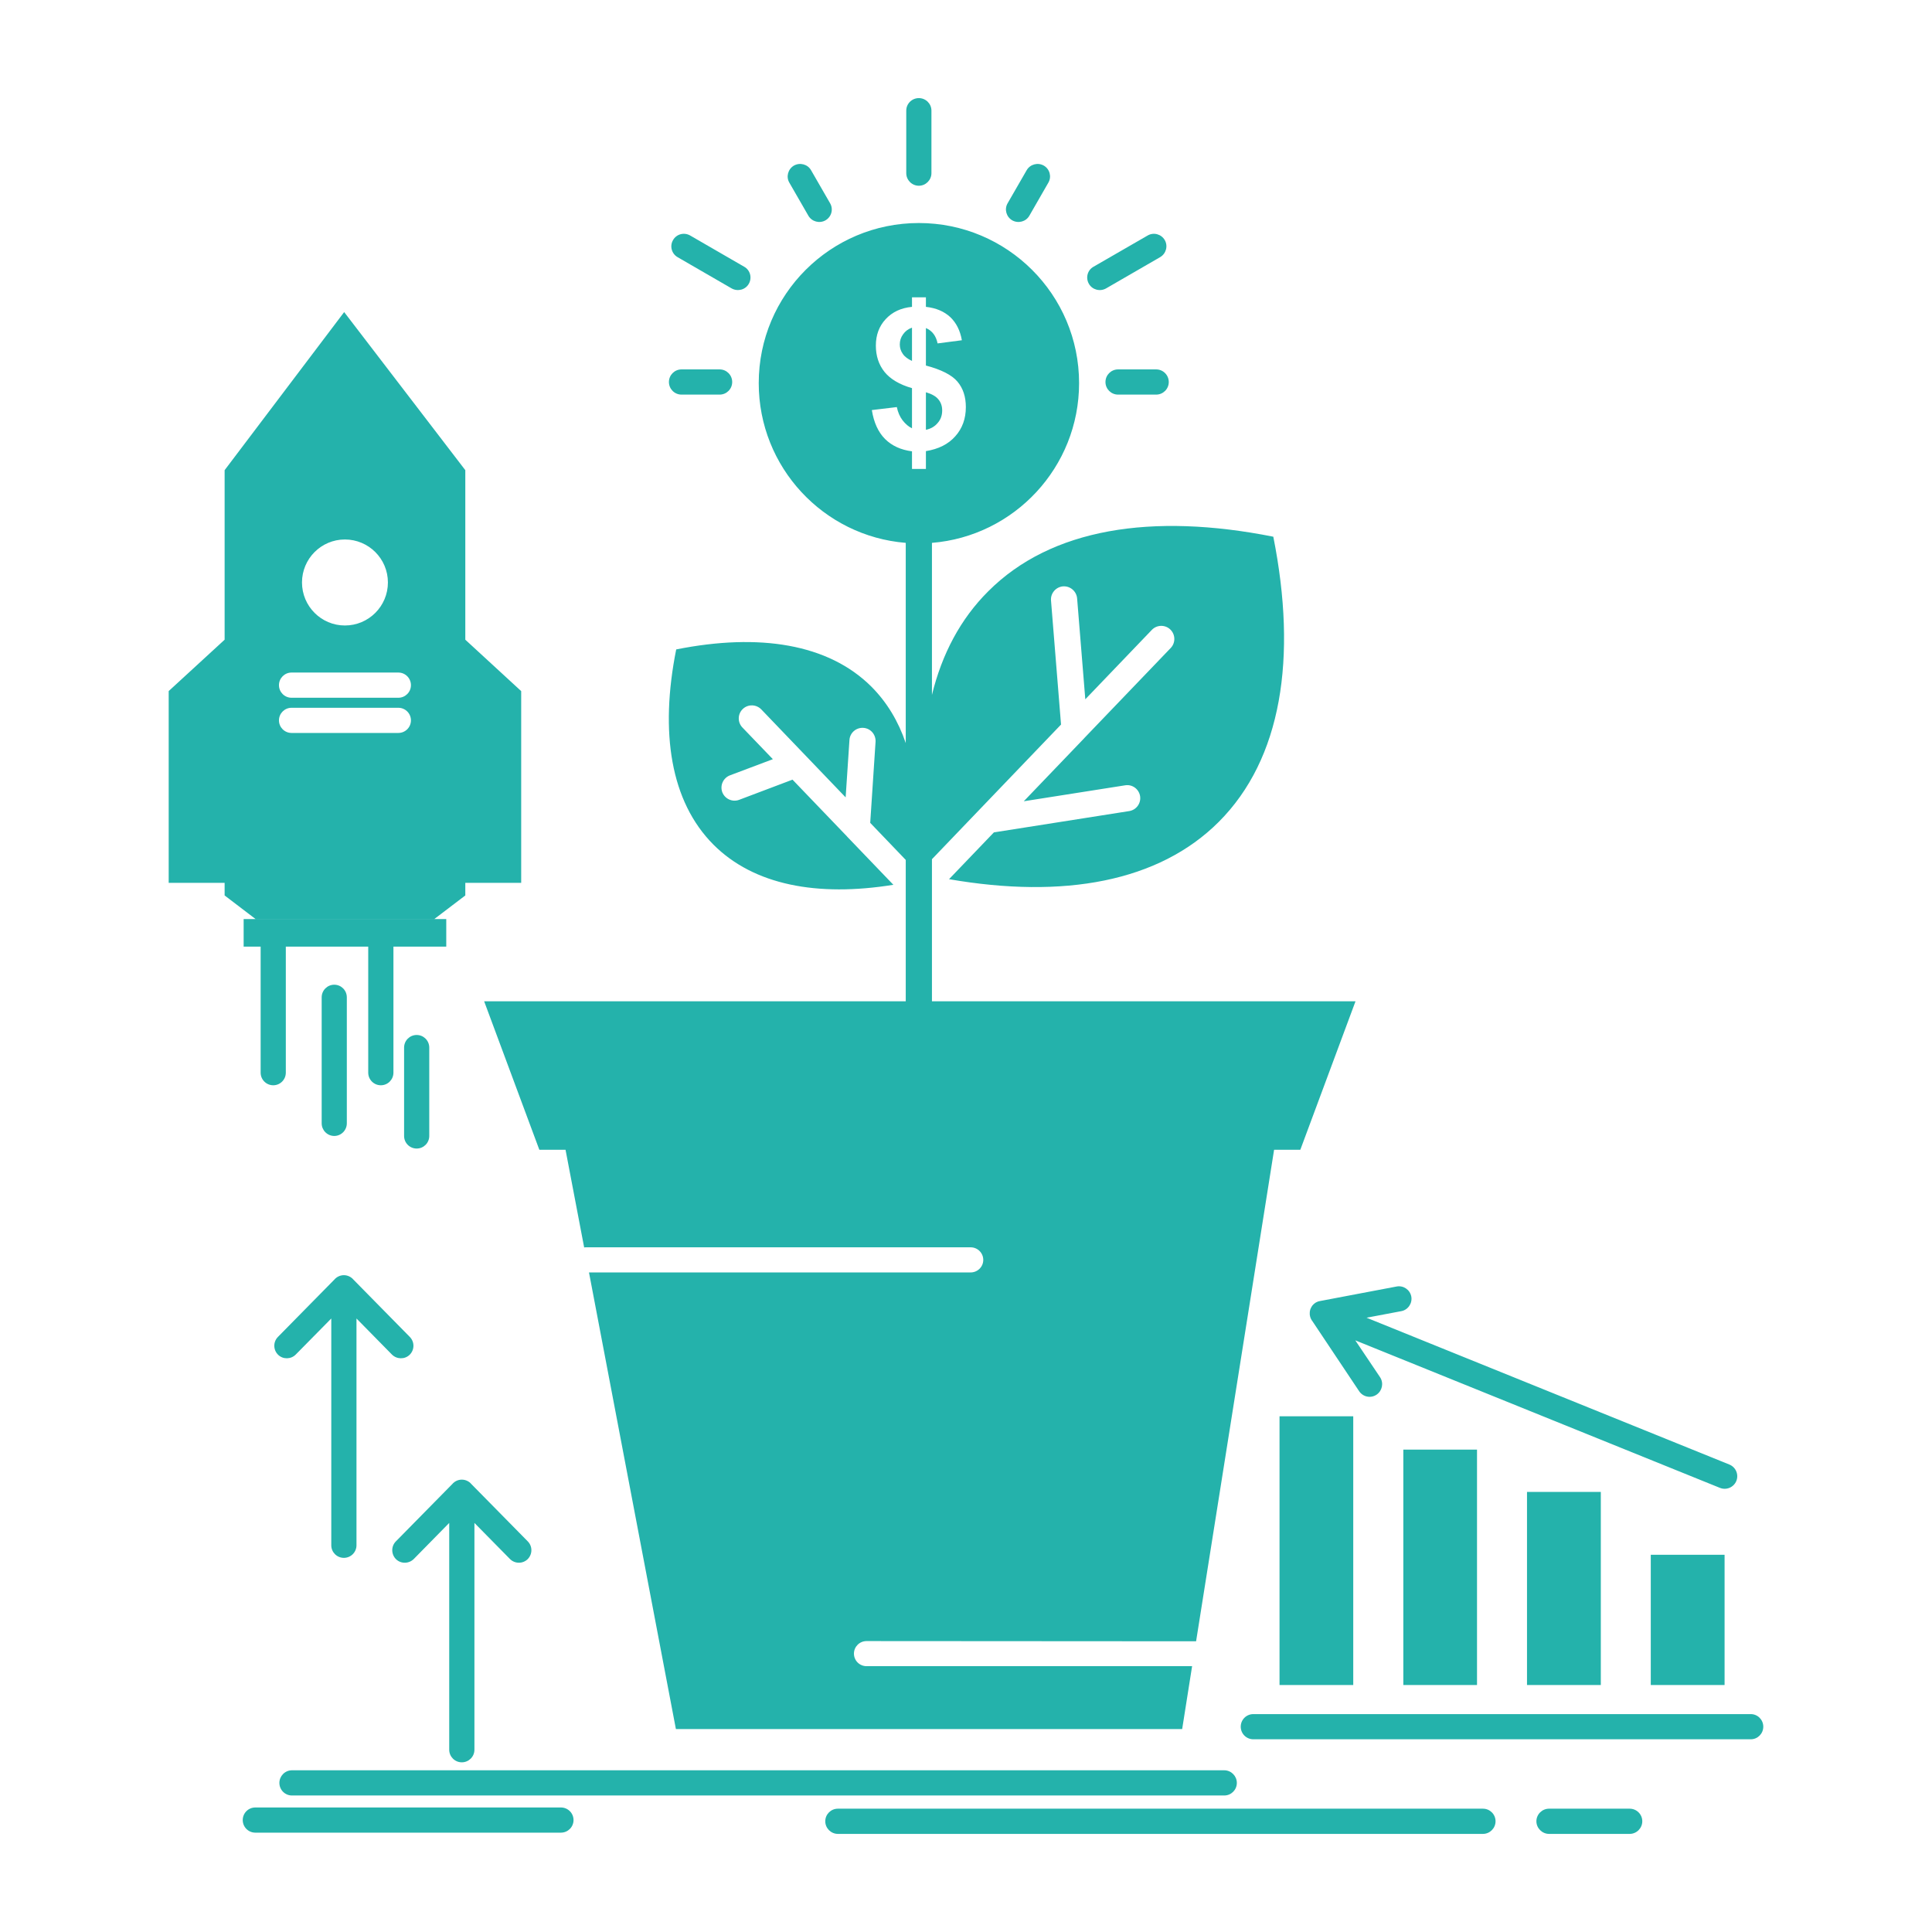 <svg width="64" height="64" viewBox="0 0 64 64" fill="none" xmlns="http://www.w3.org/2000/svg">
<path fill-rule="evenodd" clip-rule="evenodd" d="M11.425 17.871C12.212 17.871 12.85 18.508 12.85 19.295C12.85 20.082 12.212 20.72 11.425 20.72C10.642 20.72 10.004 20.082 10.004 19.295C10.004 18.508 10.642 17.871 11.425 17.871ZM9.658 23.114C9.428 23.114 9.241 22.927 9.241 22.697C9.241 22.466 9.428 22.279 9.658 22.279H13.195C13.426 22.279 13.613 22.466 13.613 22.697C13.613 22.927 13.426 23.114 13.195 23.114H9.658ZM9.658 24.28C9.428 24.28 9.241 24.094 9.241 23.863C9.241 23.633 9.428 23.446 9.658 23.446H13.195C13.426 23.446 13.613 23.633 13.613 23.863C13.613 24.094 13.426 24.28 13.195 24.28H9.658ZM14.22 37.63C14.22 37.86 14.034 38.047 13.803 38.047C13.572 38.047 13.386 37.86 13.386 37.63V34.703C13.386 34.472 13.572 34.285 13.803 34.285C14.034 34.285 14.22 34.472 14.22 34.703V37.63ZM11.489 37.212C11.489 37.44 11.303 37.63 11.073 37.63C10.842 37.63 10.656 37.44 10.656 37.212V33.038C10.656 32.807 10.842 32.62 11.073 32.62C11.303 32.62 11.489 32.807 11.489 33.038V37.212ZM30.672 14.238C30.832 14.204 30.964 14.13 31.062 14.011C31.164 13.896 31.211 13.757 31.211 13.597C31.211 13.455 31.171 13.333 31.086 13.231C31.005 13.129 30.866 13.051 30.672 12.994V14.238ZM30.211 10.854C30.085 10.898 29.987 10.972 29.916 11.074C29.841 11.176 29.807 11.288 29.807 11.41C29.807 11.522 29.838 11.627 29.906 11.722C29.97 11.817 30.075 11.895 30.211 11.956V10.854ZM30.211 14.188V12.858C29.797 12.739 29.495 12.559 29.302 12.322C29.109 12.081 29.014 11.79 29.014 11.447C29.014 11.098 29.122 10.806 29.339 10.572C29.559 10.335 29.848 10.199 30.211 10.165V9.85H30.672V10.165C31.011 10.202 31.279 10.318 31.483 10.508C31.679 10.697 31.808 10.952 31.863 11.271L31.059 11.376C31.008 11.125 30.879 10.955 30.672 10.867V12.109C31.184 12.244 31.534 12.424 31.716 12.641C31.903 12.861 31.995 13.143 31.995 13.485C31.995 13.869 31.879 14.191 31.645 14.452C31.412 14.716 31.089 14.876 30.672 14.944V15.534H30.211V14.951C29.845 14.903 29.549 14.771 29.319 14.543C29.092 14.316 28.946 13.994 28.881 13.584L29.709 13.485C29.743 13.655 29.807 13.801 29.899 13.923C29.994 14.045 30.096 14.133 30.211 14.188ZM9.672 59.478C9.441 59.478 9.255 59.291 9.255 59.061C9.255 58.833 9.441 58.643 9.672 58.643H40.555C40.785 58.643 40.972 58.833 40.972 59.061C40.972 59.291 40.785 59.478 40.555 59.478H9.672ZM27.756 60.75C27.525 60.75 27.338 60.559 27.338 60.332C27.338 60.102 27.525 59.915 27.756 59.915H49.125C49.356 59.915 49.542 60.102 49.542 60.332C49.542 60.559 49.356 60.75 49.125 60.75H27.756ZM51.313 60.75C51.086 60.75 50.895 60.559 50.895 60.332C50.895 60.102 51.086 59.915 51.313 59.915H53.985C54.216 59.915 54.403 60.102 54.403 60.332C54.403 60.559 54.216 60.75 53.985 60.75H51.313ZM8.458 60.709C8.227 60.709 8.041 60.522 8.041 60.292C8.041 60.061 8.227 59.875 8.458 59.875H18.581C18.812 59.875 18.999 60.061 18.999 60.292C18.999 60.522 18.812 60.709 18.581 60.709H8.458ZM30.872 17.983V23.019C31.204 21.662 31.818 20.502 32.737 19.587C34.817 17.504 38.157 16.979 42.18 17.779C42.98 21.801 42.454 25.142 40.375 27.224C38.385 29.215 35.233 29.782 31.438 29.124L32.924 27.574L37.407 26.868C37.641 26.831 37.804 26.61 37.767 26.373C37.729 26.139 37.509 25.976 37.275 26.014L33.914 26.543L35.888 24.484C35.901 24.471 35.918 24.453 35.932 24.436L38.781 21.466C38.947 21.293 38.94 21.018 38.767 20.852C38.598 20.689 38.323 20.692 38.157 20.865L35.952 23.165L35.681 19.824C35.661 19.587 35.454 19.407 35.213 19.424C34.976 19.444 34.796 19.654 34.816 19.892L35.148 24.002L30.872 28.462V33.169H44.903L43.075 38.087H42.206L39.622 54.37L28.705 54.363C28.474 54.363 28.288 54.55 28.288 54.777C28.288 55.008 28.474 55.194 28.705 55.194H39.49L39.161 57.277H22.39C21.64 53.336 20.735 48.594 19.511 42.151H32.154C32.385 42.151 32.572 41.964 32.572 41.736C32.572 41.506 32.385 41.319 32.154 41.319H19.399L19.351 41.323L18.734 38.087H17.866L16.038 33.169H30.004V28.486L28.827 27.258L29.004 24.572C29.017 24.331 28.837 24.125 28.597 24.111C28.359 24.097 28.152 24.277 28.139 24.518L28.013 26.414L25.219 23.5C25.052 23.328 24.778 23.321 24.605 23.487C24.432 23.653 24.428 23.928 24.595 24.101L25.602 25.149L24.181 25.684C23.957 25.77 23.845 26.017 23.926 26.241C24.011 26.465 24.262 26.58 24.486 26.495L26.253 25.827L28.05 27.699L28.058 27.709L28.064 27.716L28.071 27.723L28.078 27.73L28.084 27.737L29.594 29.31C27.067 29.717 24.971 29.317 23.635 27.981C22.214 26.556 21.851 24.267 22.4 21.513C25.154 20.964 27.443 21.327 28.868 22.748C29.383 23.267 29.76 23.894 30.004 24.616V17.983C27.277 17.762 25.134 15.476 25.134 12.692C25.134 9.762 27.508 7.388 30.438 7.388C33.368 7.388 35.746 9.762 35.746 12.692C35.746 15.476 33.599 17.762 30.872 17.983ZM30.021 3.664C30.021 3.436 30.207 3.25 30.438 3.25C30.668 3.25 30.855 3.436 30.855 3.664V5.736C30.855 5.963 30.668 6.153 30.438 6.153C30.207 6.153 30.021 5.963 30.021 5.736V3.664ZM38.018 7.801C38.215 7.686 38.469 7.754 38.585 7.954C38.697 8.15 38.629 8.405 38.428 8.52L36.638 9.555C36.438 9.667 36.183 9.599 36.071 9.402C35.956 9.202 36.024 8.947 36.224 8.836L38.018 7.801ZM22.448 8.52C22.247 8.405 22.18 8.15 22.295 7.954C22.407 7.754 22.661 7.686 22.862 7.801L24.652 8.836C24.852 8.947 24.92 9.202 24.805 9.402C24.693 9.599 24.439 9.666 24.238 9.555L22.448 8.52ZM34.01 5.638C34.124 5.441 34.379 5.373 34.576 5.485C34.776 5.6 34.843 5.855 34.728 6.051L34.098 7.147C33.986 7.343 33.731 7.411 33.531 7.299C33.334 7.184 33.263 6.93 33.379 6.733L34.01 5.638ZM38.299 12.237C38.53 12.237 38.717 12.424 38.717 12.655C38.717 12.885 38.53 13.072 38.299 13.072H37.038C36.807 13.072 36.62 12.885 36.62 12.655C36.62 12.424 36.807 12.237 37.038 12.237H38.299ZM22.576 13.072C22.346 13.072 22.159 12.885 22.159 12.655C22.159 12.424 22.346 12.237 22.576 12.237H23.838C24.069 12.237 24.255 12.424 24.255 12.655C24.255 12.885 24.069 13.072 23.838 13.072H22.576ZM26.148 6.051C26.032 5.855 26.104 5.6 26.3 5.485C26.5 5.373 26.755 5.441 26.867 5.638L27.498 6.733C27.613 6.93 27.545 7.184 27.345 7.299C27.148 7.411 26.894 7.343 26.779 7.147L26.148 6.051ZM57.129 51.504H54.684V55.818H57.129V51.504ZM53.029 49.422H50.584V55.818H53.029V49.422ZM48.928 48.021H46.487V55.818H48.928V48.021ZM44.828 46.916H42.386V55.818H44.828V46.916ZM41.518 57.616C41.287 57.616 41.101 57.429 41.101 57.199C41.101 56.968 41.287 56.782 41.518 56.782H57.997C58.225 56.782 58.411 56.968 58.411 57.199C58.411 57.429 58.225 57.616 57.997 57.616H41.518ZM45.717 45.623C45.842 45.813 45.791 46.071 45.601 46.2C45.411 46.329 45.154 46.278 45.025 46.088L43.468 43.755L43.465 43.751L43.462 43.748L43.458 43.745L43.455 43.738V43.734L43.452 43.731V43.728H43.448L43.445 43.721V43.717L43.442 43.714L43.438 43.711L43.435 43.704V43.701L43.431 43.697L43.428 43.69V43.687L43.425 43.684V43.68L43.421 43.677V43.674L43.418 43.67V43.663L43.415 43.66L43.411 43.653V43.65L43.408 43.643V43.64L43.405 43.633V43.63V43.623H43.401V43.616L43.398 43.606L43.395 43.592V43.586V43.582H43.392C43.388 43.552 43.384 43.518 43.388 43.484V43.48V43.467V43.457V43.453L43.392 43.447V43.44V43.437L43.395 43.426V43.423V43.416L43.398 43.406L43.401 43.399V43.396V43.392L43.415 43.352L43.435 43.311L43.439 43.304C43.452 43.281 43.466 43.257 43.483 43.236H43.486L43.499 43.219L43.503 43.216H43.506L43.513 43.209V43.206L43.517 43.203L43.52 43.199L43.523 43.196L43.537 43.186L43.54 43.182L43.543 43.179H43.547L43.554 43.172H43.557L43.56 43.169L43.563 43.166L43.567 43.162L43.57 43.159L43.577 43.155H43.581L43.584 43.152L43.587 43.149L43.594 43.145H43.597L43.604 43.142L43.607 43.139L43.611 43.135H43.614L43.621 43.132H43.624L43.628 43.129L43.634 43.125H43.638L43.645 43.122H43.648L43.651 43.118H43.655H43.658L43.661 43.115L43.665 43.112H43.671H43.675L43.681 43.109H43.685L43.692 43.105H43.702L43.712 43.102H43.716L43.722 43.099H43.726L43.746 43.095L46.266 42.617C46.49 42.576 46.707 42.722 46.751 42.949C46.792 43.173 46.642 43.394 46.418 43.434L45.269 43.651L57.288 48.515C57.502 48.603 57.604 48.844 57.519 49.057C57.431 49.271 57.19 49.373 56.976 49.288L44.896 44.401L45.717 45.623ZM13.575 44.287C13.738 44.453 13.735 44.715 13.572 44.877C13.409 45.037 13.145 45.033 12.982 44.87L11.809 43.677V51.189C11.809 51.42 11.622 51.606 11.391 51.606C11.161 51.606 10.974 51.42 10.974 51.189V43.677L9.798 44.87C9.638 45.033 9.373 45.037 9.211 44.877C9.048 44.715 9.044 44.453 9.207 44.287L11.076 42.388C11.151 42.3 11.266 42.242 11.391 42.242C11.517 42.242 11.632 42.3 11.707 42.388L13.575 44.287ZM17.483 51.06C17.645 51.223 17.642 51.487 17.479 51.65C17.316 51.809 17.052 51.806 16.892 51.643L15.716 50.449V57.962C15.716 58.192 15.529 58.379 15.298 58.379C15.068 58.379 14.881 58.192 14.881 57.962V50.449L13.708 51.643C13.545 51.806 13.28 51.809 13.118 51.65C12.955 51.487 12.952 51.223 13.114 51.06L14.983 49.161C15.058 49.072 15.173 49.015 15.298 49.015C15.424 49.015 15.539 49.072 15.614 49.161L17.483 51.06ZM8.071 31.359H8.634V35.533C8.634 35.764 8.821 35.951 9.051 35.951C9.282 35.951 9.468 35.764 9.468 35.533V31.359H12.198V35.533C12.198 35.764 12.385 35.951 12.616 35.951C12.846 35.951 13.033 35.764 13.033 35.533V31.359H14.783V30.446H8.071V31.359ZM15.414 15.575V21.191L17.265 22.894V29.246H15.414V29.663L14.389 30.443H8.464L7.441 29.663V29.246H5.588V22.893L7.441 21.191V15.575L11.401 10.338L15.414 15.575Z" fill="#24B2AB"/>
</svg>
